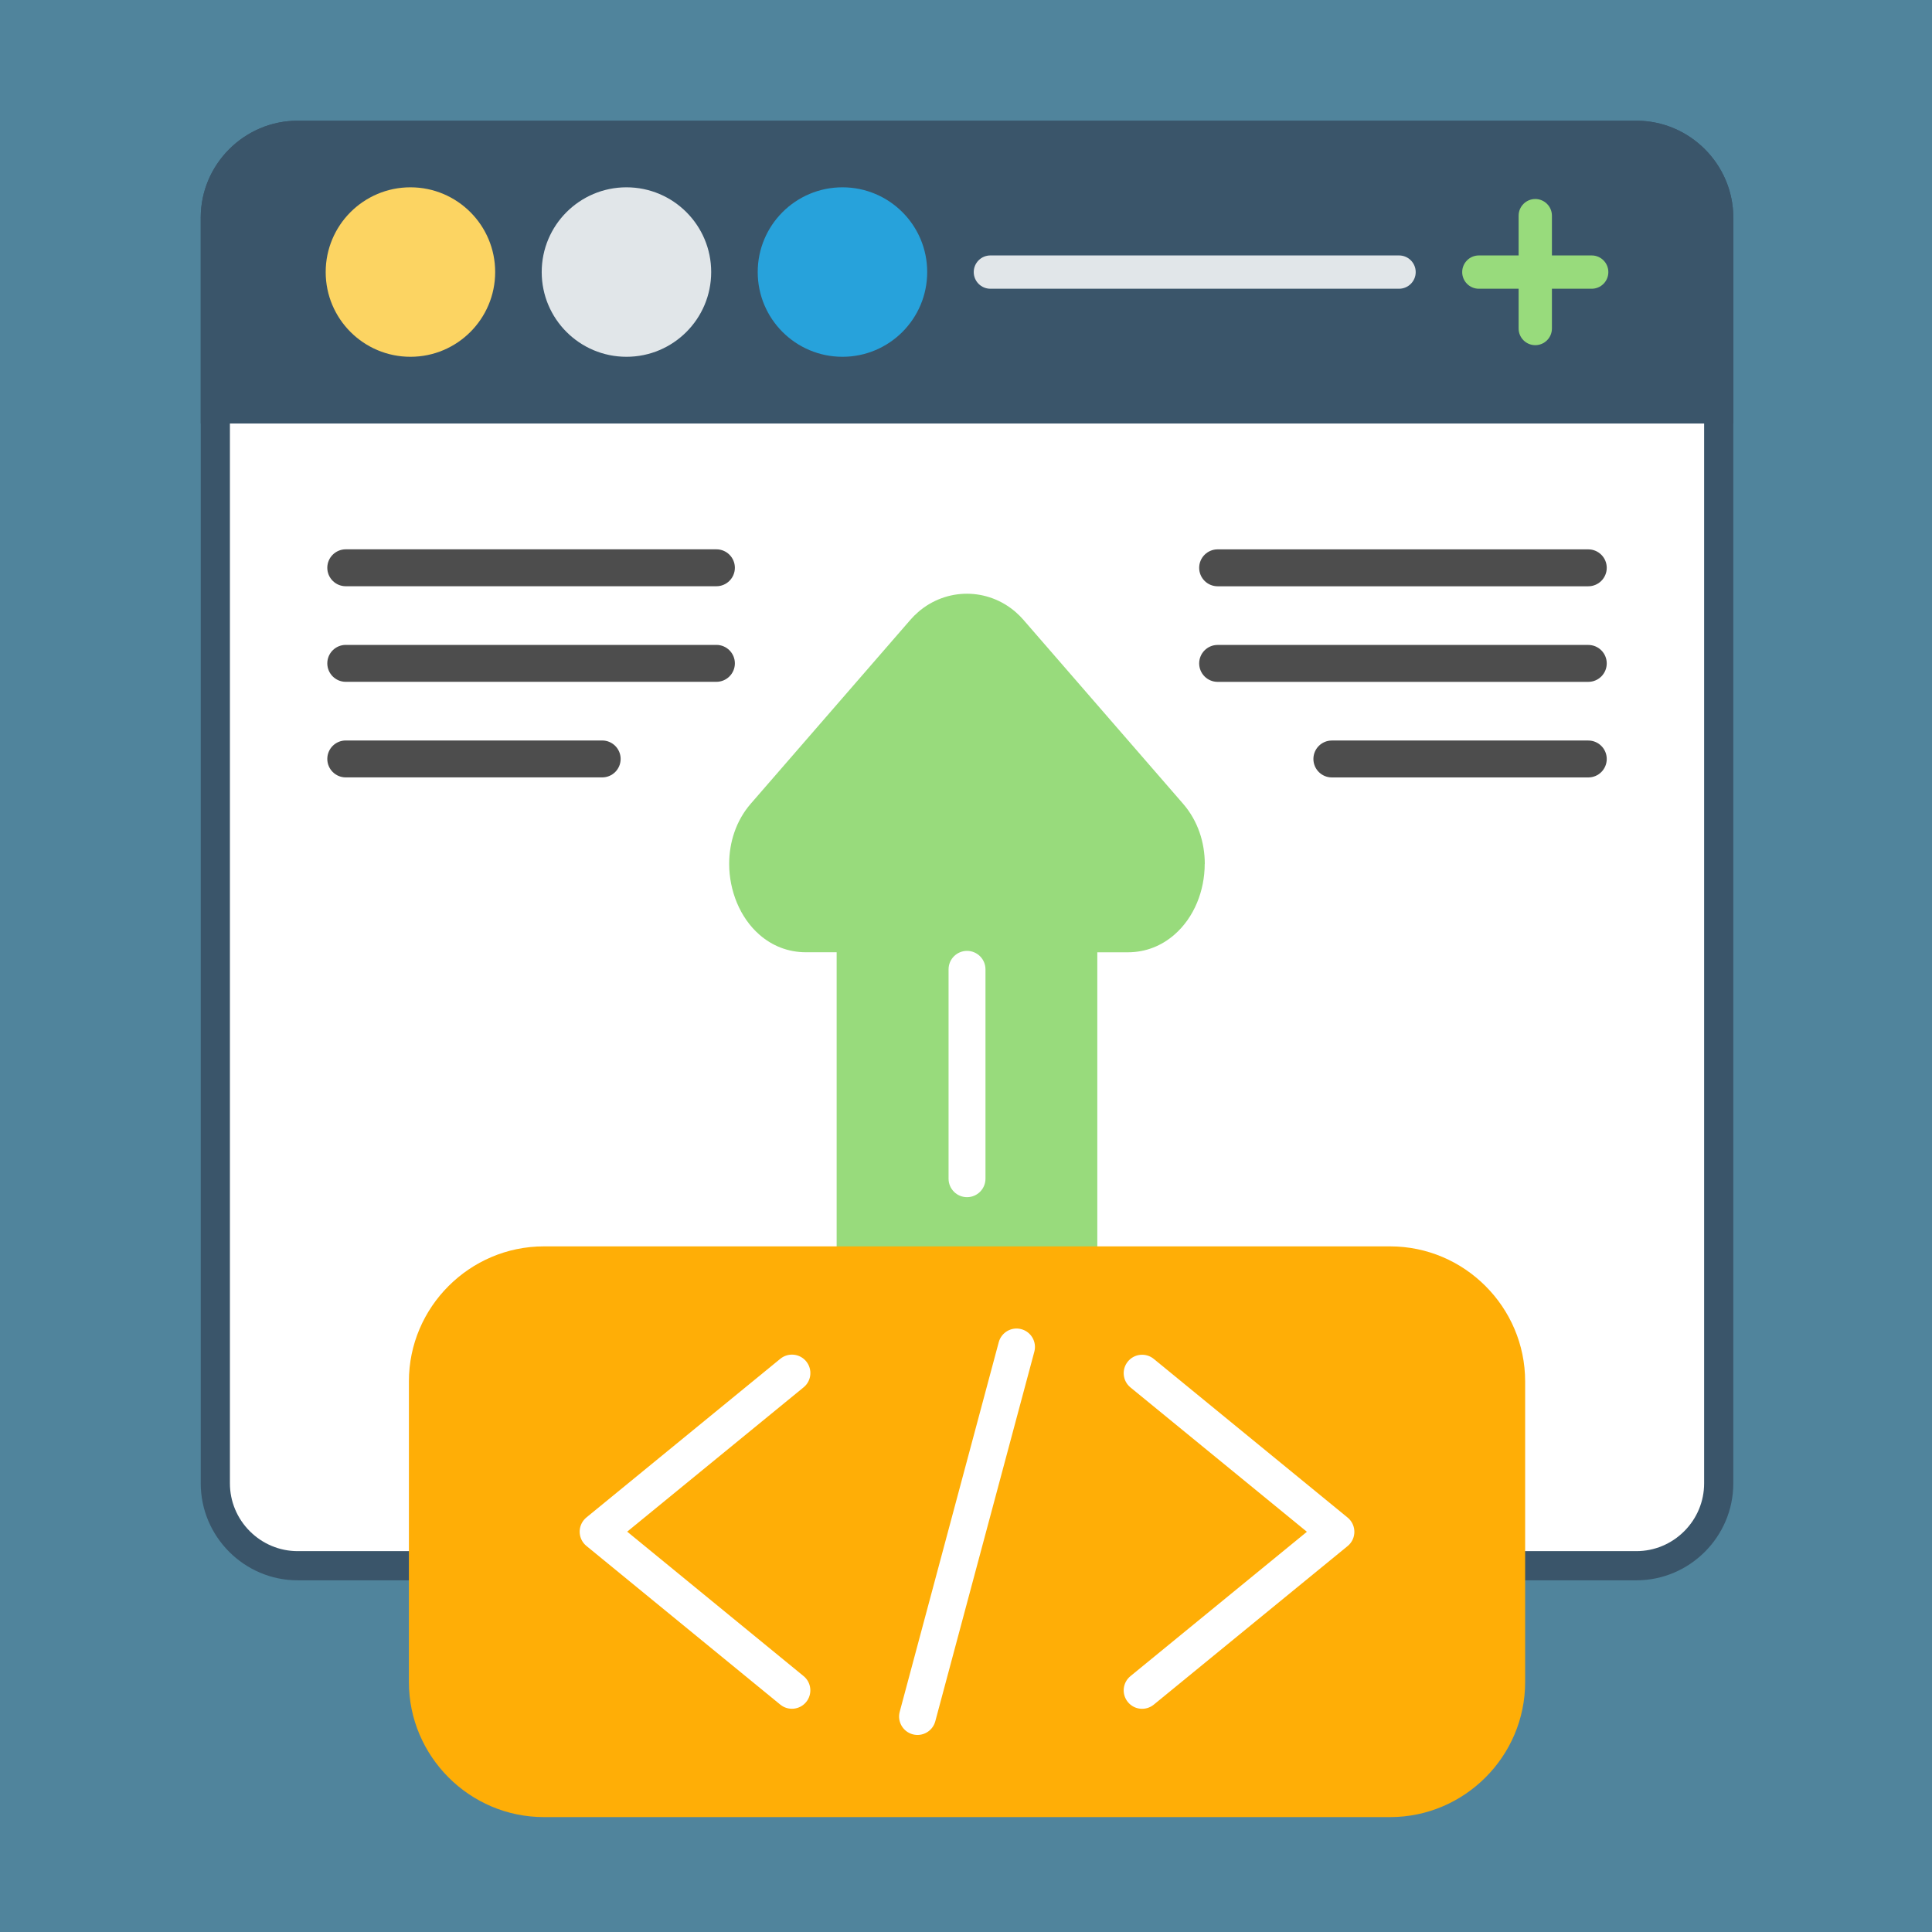 <svg id="Layer_1" enable-background="new 0 0 492 492" viewBox="0 0 492 492" xmlns="http://www.w3.org/2000/svg" width="300" height="300" version="1.1" xmlns:xlink="http://www.w3.org/1999/xlink" xmlns:svgjs="http://svgjs.dev/svgjs"><rect width="492" height="492" x="0" y="0" shape="true" transform="matrix(1,0,0,1,0,0)" fill="#50849cff"/><g transform="matrix(1,0,0,1,0,0)"><g><g><path d="m75.8 30.74h340.92c6.79 0 12.96 2.78 17.43 7.25s7.25 10.64 7.25 17.43v322.34c0 6.79-2.78 12.96-7.25 17.43s-10.64 7.25-17.43 7.25h-340.92c-6.79 0-12.96-2.78-17.43-7.25s-7.25-10.64-7.25-17.43v-322.34c0-6.79 2.78-12.96 7.25-17.43s10.64-7.25 17.43-7.25z" fill="#3a556aff" data-original-color="#3a556aff" stroke="none"/><path clip-rule="evenodd" d="m58.55 107.84v269.92c0 4.59 1.83 8.94 5.07 12.18s7.59 5.07 12.18 5.07h340.92c4.59 0 8.94-1.83 12.18-5.07s5.07-7.59 5.07-12.18v-269.92z" fill="#ffffffff" fill-rule="evenodd" data-original-color="#ffffffff" stroke="none"/><path clip-rule="evenodd" d="m441.4 107.84v-52.42c0-6.79-2.78-12.96-7.25-17.43s-10.64-7.25-17.43-7.25h-340.92c-6.79 0-12.96 2.78-17.43 7.25s-7.25 10.64-7.25 17.43v52.42z" fill="#3a556aff" fill-rule="evenodd" data-original-color="#3a556aff" stroke="none"/><path d="m159.53 47.7c5.96 0 11.36 2.42 15.26 6.32 3.91 3.91 6.32 9.3 6.32 15.26s-2.42 11.36-6.32 15.26c-3.91 3.91-9.3 6.32-15.26 6.32s-11.36-2.42-15.26-6.32c-3.91-3.91-6.32-9.3-6.32-15.26s2.42-11.36 6.32-15.26c3.91-3.9 9.3-6.32 15.26-6.32z" fill="#e1e6e9ff" data-original-color="#e1e6e9ff" stroke="none"/><path d="m214.54 47.7c5.96 0 11.36 2.42 15.26 6.32 3.91 3.91 6.32 9.3 6.32 15.26s-2.42 11.36-6.32 15.26c-3.91 3.91-9.3 6.32-15.26 6.32s-11.36-2.42-15.26-6.32c-3.91-3.91-6.32-9.3-6.32-15.26s2.42-11.36 6.32-15.26 9.3-6.32 15.26-6.32z" fill="#27a2dbff" data-original-color="#27a2dbff" stroke="none"/><path d="m104.52 47.7c5.96 0 11.36 2.42 15.26 6.32 3.91 3.91 6.32 9.3 6.32 15.26s-2.42 11.36-6.32 15.26c-3.91 3.91-9.3 6.32-15.26 6.32s-11.36-2.42-15.26-6.32c-3.91-3.91-6.32-9.3-6.32-15.26s2.42-11.36 6.32-15.26c3.91-3.9 9.3-6.32 15.26-6.32z" fill="#fcd462ff" data-original-color="#fcd462ff" stroke="none"/><path d="m356.28 65.05c2.34 0 4.24 1.9 4.24 4.24s-1.9 4.24-4.24 4.24h-104.07c-2.34 0-4.24-1.9-4.24-4.24s1.9-4.24 4.24-4.24z" fill="#e1e6e9ff" data-original-color="#e1e6e9ff" stroke="none"/><g clip-rule="evenodd" fill="#98db7c" fill-rule="evenodd"><path d="m376.6 73.53c-2.34 0-4.24-1.9-4.24-4.24s1.9-4.24 4.24-4.24h28.74c2.34 0 4.24 1.9 4.24 4.24s-1.9 4.24-4.24 4.24z" fill="#98db7cff" data-original-color="#98db7cff" stroke="none"/><path d="m386.73 54.92c0-2.34 1.9-4.24 4.24-4.24s4.24 1.9 4.24 4.24v28.74c0 2.34-1.9 4.24-4.24 4.24s-4.24-1.9-4.24-4.24z" fill="#98db7cff" data-original-color="#98db7cff" stroke="none"/></g></g><g clip-rule="evenodd" fill-rule="evenodd"><path d="m279.45 322.1c0 2.59-2.1 4.7-4.7 4.7-15.49 0-41.5 0-56.99 0-2.59 0-4.7-2.1-4.7-4.7v-79.6h-7.8c-4.67 0-8.66-1.69-11.83-4.44-2.51-2.18-4.47-5.03-5.78-8.19-1.28-3.09-1.96-6.49-1.96-9.87 0-5.45 1.73-10.98 5.49-15.32l40.66-46.84c.62-.71 1.28-1.37 1.97-1.97 3.58-3.11 8-4.67 12.42-4.67s8.84 1.56 12.42 4.67c.69.6 1.35 1.26 1.97 1.97l40.66 46.84c3.8 4.38 5.53 9.89 5.53 15.32h-.02c0 3.43-.68 6.83-1.95 9.88-1.31 3.15-3.27 5.98-5.79 8.16-3.19 2.77-7.2 4.47-11.87 4.47h-7.74v79.59z" fill="#98db7cff" data-original-color="#98db7cff" stroke="none"/><path d="m88.05 149.29c-2.59 0-4.7-2.1-4.7-4.7 0-2.59 2.1-4.7 4.7-4.7h94.39c2.59 0 4.7 2.1 4.7 4.7 0 2.59-2.1 4.7-4.7 4.7z" fill="#4d4d4dff" data-original-color="#4d4d4dff" stroke="none"/><path d="m88.05 173.63c-2.59 0-4.7-2.1-4.7-4.7 0-2.59 2.1-4.7 4.7-4.7h94.39c2.59 0 4.7 2.1 4.7 4.7 0 2.59-2.1 4.7-4.7 4.7z" fill="#4d4d4dff" data-original-color="#4d4d4dff" stroke="none"/><path d="m88.05 197.97c-2.59 0-4.7-2.1-4.7-4.7s2.1-4.7 4.7-4.7h65.3c2.59 0 4.7 2.1 4.7 4.7s-2.1 4.7-4.7 4.7z" fill="#4d4d4dff" data-original-color="#4d4d4dff" stroke="none"/><path d="m404.47 139.9c2.59 0 4.7 2.1 4.7 4.7 0 2.59-2.1 4.7-4.7 4.7h-94.39c-2.59 0-4.7-2.1-4.7-4.7 0-2.59 2.1-4.7 4.7-4.7z" fill="#4d4d4dff" data-original-color="#4d4d4dff" stroke="none"/><path d="m404.47 164.24c2.59 0 4.7 2.1 4.7 4.7 0 2.59-2.1 4.7-4.7 4.7h-94.39c-2.59 0-4.7-2.1-4.7-4.7 0-2.59 2.1-4.7 4.7-4.7z" fill="#4d4d4dff" data-original-color="#4d4d4dff" stroke="none"/><path d="m404.47 188.58c2.59 0 4.7 2.1 4.7 4.7s-2.1 4.7-4.7 4.7h-65.3c-2.59 0-4.7-2.1-4.7-4.7s2.1-4.7 4.7-4.7z" fill="#4d4d4dff" data-original-color="#4d4d4dff" stroke="none"/></g><path d="m241.56 246.85c0-2.59 2.1-4.7 4.7-4.7 2.59 0 4.7 2.1 4.7 4.7v53.32c0 2.59-2.1 4.7-4.7 4.7-2.59 0-4.7-2.1-4.7-4.7z" fill="#ffffffff" data-original-color="#ffffffff" stroke="none"/><path clip-rule="evenodd" d="m354.01 462.74h-215.5c-9.46 0-18.06-3.87-24.28-10.1-6.23-6.23-10.1-14.82-10.1-24.28v-76.58c0-9.46 3.87-18.06 10.1-24.28 6.23-6.23 14.82-10.1 24.28-10.1h215.5c9.46 0 18.06 3.87 24.28 10.1 6.23 6.23 10.1 14.82 10.1 24.28v76.58c0 9.46-3.87 18.06-10.1 24.28-6.23 6.23-14.82 10.1-24.28 10.1z" fill="#ffae06ff" fill-rule="evenodd" data-original-color="#ffae06ff" stroke="none"/><path d="m204.64 426.83c2.01 1.64 2.3 4.6.66 6.6-1.64 2.01-4.6 2.3-6.6.66l-49.36-40.4c-2.01-1.64-2.3-4.6-.66-6.6.22-.27.46-.5.72-.71l49.31-40.35c2.01-1.64 4.96-1.35 6.6.66s1.35 4.96-.66 6.6l-44.93 36.76z" fill="#ffffffff" data-original-color="#ffffffff" stroke="none"/><path d="m293.82 434.1c-2.01 1.64-4.96 1.35-6.6-.66s-1.35-4.96.66-6.6l44.93-36.76-44.93-36.76c-2.01-1.64-2.3-4.6-.66-6.6 1.64-2.01 4.6-2.3 6.6-.66l49.3 40.35c.26.21.5.44.72.71 1.64 2.01 1.35 4.96-.66 6.6z" fill="#ffffffff" data-original-color="#ffffffff" stroke="none"/><path d="m254.34 341.8c.67-2.5 3.24-3.99 5.74-3.32s3.99 3.24 3.32 5.74l-25.22 94.12c-.67 2.5-3.24 3.99-5.74 3.32s-3.99-3.24-3.32-5.74z" fill="#ffffffff" data-original-color="#ffffffff" stroke="none"/></g></g></svg>